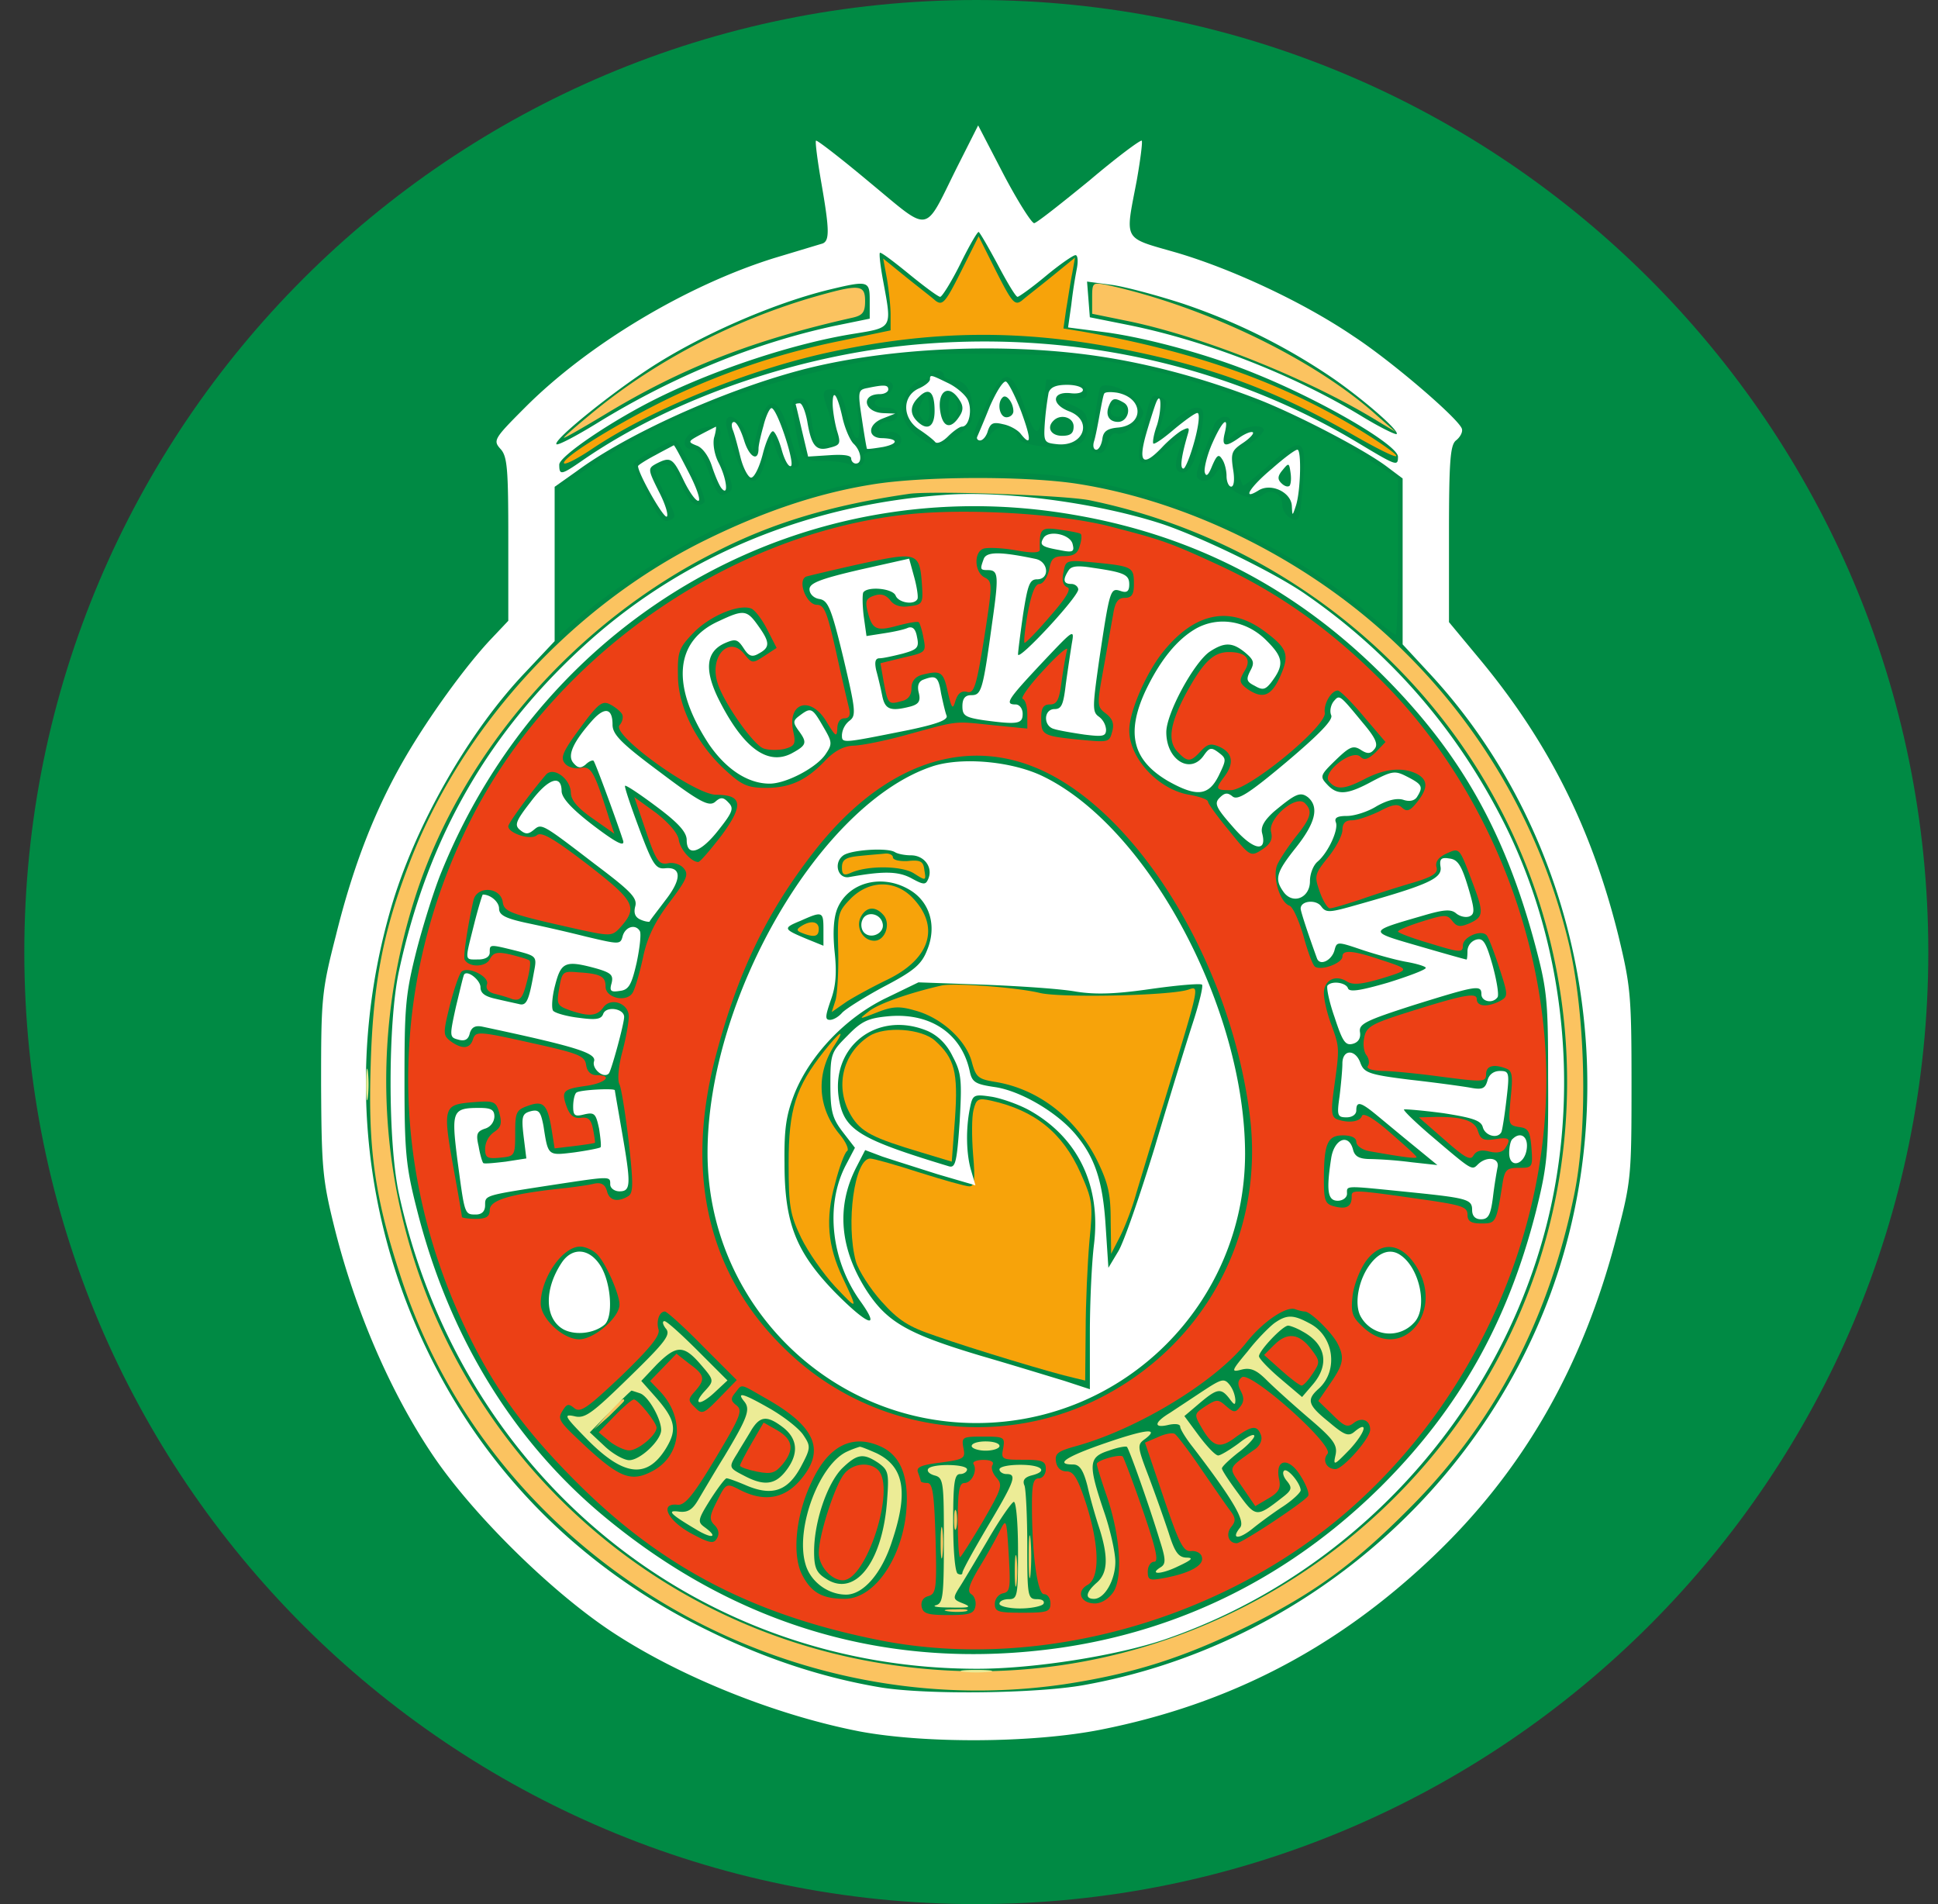 <svg xmlns="http://www.w3.org/2000/svg" width="57" height="56" fill="none" viewBox="0 0 57 56"><rect x="0" y="0" width="57" height="56" fill="#333333" stroke="none"/><g clip-path="url(#a)"><path fill="#008a44" d="M.715 28c0 15.464 12.536 28 28 28s28-12.536 28-28-12.536-28-28-28-28 12.536-28 28"/><path fill="#ec4015" d="M26.67 15.13c-5.287.572-10.466 4.225-12.865 9.063-2.399 4.825-2.399 10.249 0 15.114.804 1.636 1.717 2.862 3.244 4.375 2.494 2.467 5.206 3.857 8.94 4.58 4.402.831 9.472-.477 13.152-3.408 3.912-3.12 6.338-8.136 6.338-13.097 0-4.143-1.718-8.436-4.552-11.435-1.568-1.635-3.149-2.794-5.002-3.666-1.527-.708-1.745-.777-3.271-1.172-1.486-.382-4.252-.545-5.983-.354m5.112.572c.04.027.027.191-.028.354-.054.219-.177.3-.45.3-.313 0-.395.068-.45.41-.054.217-.176.408-.285.408-.123 0-.232.273-.341.845-.082.464-.123.859-.096.886.014.027.355-.314.736-.763.491-.559.655-.832.518-.872-.122-.055-.163-.205-.109-.437.069-.368.069-.368.954-.286 1.09.11 1.118.136 1.118.64 0 .3-.068.396-.273.396-.19 0-.286.123-.34.504-.055.286-.178 1.009-.287 1.608-.19 1.05-.19 1.09.082 1.295.191.15.245.3.177.532-.081.313-.109.313-.967.231-1.09-.109-1.118-.136-1.118-.64 0-.3.068-.395.26-.395.204 0 .272-.137.34-.682.054-.381.123-.79.163-.927.041-.122-.272.137-.681.586-.423.45-.695.832-.627.86.082.026.136.23.136.462v.41l-.981-.096c-1.186-.123-.995-.15-2.494.259-.668.19-1.418.34-1.65.34-.272.014-.544.15-.817.437-.559.586-1.036.804-1.744.804-.532 0-.71-.082-1.159-.49-.858-.764-1.43-1.882-1.43-2.808-.015-.71.026-.818.462-1.268.477-.49 1.323-.845 1.69-.709.11.041.328.328.477.627l.273.532-.354.232c-.355.231-.368.231-.6-.055-.436-.545-1.022.055-.79.831.163.573 1.063 1.854 1.362 1.95.15.054.437.054.614.013.3-.082.34-.15.259-.504-.191-.872.518-1.077.981-.287.259.423.3.464.313.191 0-.177.082-.3.205-.3.15 0 .19-.095.136-.313-.04-.163-.218-.913-.381-1.663-.26-1.144-.341-1.363-.56-1.363-.313 0-.585-.722-.313-.831.096-.027.832-.204 1.636-.382 1.663-.354 1.703-.34 1.771.695.028.478 0 .518-.381.56-.259.04-.45-.028-.559-.178-.122-.15-.259-.204-.463-.136-.246.082-.273.163-.205.45.137.545.246.613.886.436.314-.082.6-.137.627-.096.027.028.096.232.136.464.082.409.069.422-.6.572l-.667.164.095.545c.123.654.137.681.518.572.205-.04.3-.177.3-.381s.11-.341.314-.396c.545-.136.626-.095.75.491.122.518.149.545.23.273.069-.219.178-.3.341-.26.205.055.273-.15.505-1.594.245-1.58.245-1.65.013-1.772-.3-.15-.327-.736-.04-.845.109-.04.531-.027.926.041.518.096.736.082.736-.013-.013-.627.027-.668.6-.587.3.041.572.096.6.123m5.37 2.835c.722.532.79.709.49 1.377-.259.572-.518.654-.968.34-.231-.177-.231-.245-.081-.504.231-.354.068-.573-.45-.573-.464 0-.763.3-1.281 1.254-.464.886-.532 1.39-.205 1.704.273.286.368.273.655-.04.204-.219.3-.246.572-.123.368.177.422.476.123.872-.273.368-.26.395.19.395.532 0 2.822-1.88 2.767-2.276-.04-.259.19-.654.382-.654.068 0 .409.34.763.763l.64.75-.286.3c-.232.217-.34.245-.45.136-.245-.246-1.144.463-.926.722s.45.245 1.076-.082c.586-.3 1.104-.34 1.513-.136.327.177.327.422 0 .831-.204.26-.3.287-.436.164-.123-.123-.273-.11-.681.109-.287.136-.641.259-.804.259-.191 0-.273.095-.273.286 0 .15-.19.518-.423.804-.395.49-.408.545-.245 1.009.096.272.232.49.3.49.082 0 .477-.122.9-.259.422-.15 1.103-.368 1.526-.49.6-.177.763-.287.709-.464-.041-.15.054-.286.286-.395.395-.177.381-.19.75.79.367.955.354 1.064-.055 1.254-.286.123-.382.11-.518-.068-.15-.19-.218-.19-.872.014-.396.123-.723.259-.723.3s.437.204.954.354c.886.273.954.273.954.055 0-.246.532-.477.696-.3.054.054.218.477.368.94.272.832.272.859.027.995-.368.19-.682.164-.682-.054s-.436-.123-2.276.463c-.831.273-.981.368-1.035.668-.041.19-.014.422.068.518.068.095.095.231.04.313-.054.082.11.136.437.15.286 0 1.09.082 1.785.177 1.172.15 1.254.15 1.254-.082 0-.245.218-.313.6-.163.177.068.19.232.122.872-.068.763-.068.79.245.845.273.027.328.123.368.614.041.572.028.585-.367.585-.368 0-.423.055-.491.505-.177 1.117-.19 1.131-.613 1.131-.314 0-.41-.068-.41-.259 0-.218-.163-.273-1.049-.409-2.385-.34-2.358-.34-2.358-.109 0 .286-.163.368-.517.273-.26-.068-.3-.164-.3-.777 0-1.077.109-1.309.559-1.309.245 0 .395.069.395.191 0 .11.163.232.381.273.913.163 1.39.232 1.39.177 0-.04-.354-.354-.776-.722-.464-.41-.79-.6-.832-.49-.054.176-.409.217-.736.095-.163-.069-.177-.246-.081-.927.163-1.172.163-1.186-.082-1.854-.123-.327-.218-.736-.218-.927 0-.381.34-.558.681-.34.177.109.436.082 1.036-.096.831-.259.831-.259-.082-.558-.777-.26-1.09-.287-1.09-.082 0 .19-.6.422-.804.3-.068-.041-.218-.45-.34-.9-.137-.463-.314-.872-.423-.9-.273-.109-.491-.83-.355-1.185.068-.164.314-.532.545-.831.464-.573.505-.764.273-.995-.259-.26-1.09.45-.995.845.055.218-.014.354-.259.517-.34.218-.354.218-.968-.545-.34-.409-.626-.804-.626-.858 0-.068-.246-.15-.546-.205-.913-.15-1.771-1.076-1.771-1.894 0-.545.477-1.65.967-2.276.927-1.172 1.95-1.404 2.971-.668M18.288 20.99c.054.082.027.232-.068.34-.232.287 2.208 2.045 2.848 2.045.777 0 .804.314.15 1.2-.327.422-.627.776-.681.776-.205 0-.532-.367-.573-.654-.027-.19-.3-.504-.668-.79l-.64-.464.34.995c.3.886.382.995.641.954.164-.04.382.028.477.15.15.177.082.327-.422.995-.423.559-.654 1.022-.777 1.608-.096.45-.232.913-.3 1.036-.163.314-.804.177-.804-.163 0-.3-.136-.382-.818-.423-.436-.04-.463-.014-.545.463s-.068.518.313.655c.56.19.791.177.982-.082.218-.314.75-.123.75.259 0 .177-.082.64-.191 1.05-.11.408-.15.83-.082.953.054.11.177.873.272 1.69.137 1.227.137 1.5-.013 1.595-.314.19-.559.136-.627-.15-.055-.19-.164-.259-.368-.218-.15.04-.627.109-1.036.15-1.472.163-2.044.34-2.044.627 0 .19-.096.259-.41.259-.217 0-.408-.028-.408-.055s-.082-.531-.19-1.117c-.396-2.195-.396-2.181.585-2.263.559-.04.614-.013.709.34.082.3.04.41-.164.546a.63.63 0 0 0-.258.477c0 .273.054.314.45.273.422-.041.435-.055.435-.723 0-.613.028-.681.382-.804.45-.163.572-.04.695.736l.082.518.572-.068c.327-.04.6-.082.613-.096.014 0-.013-.19-.054-.395-.054-.286-.136-.368-.354-.34-.205.027-.328-.069-.423-.328-.163-.463-.109-.517.586-.613.559-.082.79-.313.3-.313-.177 0-.286-.11-.313-.3-.041-.273-.218-.34-1.636-.654-1.526-.341-1.608-.341-1.69-.11-.082.287-.313.314-.654.069-.232-.177-.232-.232-.027-1.063.122-.477.272-.913.34-.982.178-.177.832.137.75.369-.04.122.027.218.204.272.164.04.41.11.546.164.231.054.3-.028.422-.505.082-.3.123-.586.082-.627-.027-.04-.286-.109-.545-.177-.41-.095-.518-.068-.627.136-.123.232-.6.246-.736.014-.055-.082.095-1.036.259-1.758.109-.422.79-.382.858.054.041.3.191.355 2.263.818.886.191.954.191 1.172-.04.559-.614.463-.791-.927-1.868-.995-.763-1.363-.981-1.5-.872-.176.163-.844-.055-.844-.259 0-.095.64-.968 1.104-1.513.218-.259.722.11.736.518 0 .218.19.45.64.763l.64.45-.149-.436c-.45-1.418-.531-1.554-.845-1.5-.163.042-.382-.026-.463-.136-.137-.163-.055-.354.45-1.035.53-.723.654-.818.885-.695.136.068.3.204.341.272m12.02 1.527c2.999 1.117 5.861 5.67 6.447 10.262.45 3.49-1.295 6.774-4.443 8.355-2.957 1.485-6.61.967-9.05-1.295-2.412-2.222-3.161-5.247-2.194-8.845.64-2.413 1.486-4.157 2.849-5.915 1.908-2.467 4.211-3.38 6.392-2.562M17.58 36.909c.26.286.64 1.158.64 1.458 0 .382-.749 1.022-1.185 1.022-.477 0-1.131-.613-1.131-1.05 0-.749.64-1.676 1.158-1.676.164 0 .396.11.518.246m24.042.286c.913 1.35-.382 2.903-1.527 1.84-.327-.3-.368-.423-.313-.927.04-.327.218-.777.395-1.022.436-.586 1.008-.545 1.445.109m-3.244 1.377c.163 0 .777.6.954.926.218.423.19.614-.204 1.186l-.355.518.423.409c.34.34.436.381.613.245.232-.19.49-.095.49.19 0 .26-.803 1.16-1.021 1.16-.26 0-.396-.26-.232-.45.204-.246-2.276-2.454-2.521-2.25-.123.096-.137.205-.028.41.096.19.096.313-.027.463-.136.177-.19.164-.409-.027-.232-.205-.273-.205-.6 0-.34.232-.354.232-.109.654.328.559.532.613.995.259.477-.34.627-.355.736-.068.055.136-.013.3-.15.409-.858.613-.817.517-.395 1.13l.382.56.395-.232c.3-.177.368-.3.3-.586-.11-.586.3-.627.64-.068.164.259.26.518.218.586-.109.177-1.948 1.39-2.099 1.39-.245 0-.327-.273-.163-.477.136-.164.136-.259-.014-.463-.109-.137-.49-.696-.858-1.227-.368-.545-.723-1.009-.79-1.05-.069-.04-.287 0-.491.096l-.382.163.545 1.609c.464 1.376.586 1.608.818 1.58.15-.013.3.069.313.191.055.232-.368.464-1.104.6-.436.082-.49.068-.49-.19 0-.15.082-.287.19-.287.137 0 .055-.381-.34-1.526-.286-.832-.559-1.54-.586-1.568-.082-.082-.763.11-.763.218 0 .055.122.45.272.886.41 1.159.505 2.426.218 2.876-.136.204-.354.34-.545.34-.422 0-.559-.354-.218-.544.368-.205.354-1.145-.04-2.386-.246-.75-.369-.954-.573-.954-.177 0-.287-.109-.314-.286-.04-.245.068-.313.614-.463 1.799-.504 4.061-1.88 4.974-3.026.49-.627 1.186-1.09 1.445-.995.109.041.232.069.286.069M20.66 39.58l1.009 1.009-.504.517c-.464.477-.518.505-.723.287-.218-.205-.204-.246 0-.477.314-.355.287-.477-.163-.804l-.382-.3-.395.409-.382.395.3.313c.736.79.627 1.895-.245 2.344-.6.314-.94.191-1.908-.695-.872-.817-.886-.831-.695-1.13.109-.164.163-.164.327-.028.177.136.395-.027 1.376-.954.859-.831 1.159-1.2 1.09-1.377-.067-.245.028-.517.192-.517.054 0 .558.45 1.103 1.008m1.827 1.526c1.513.845 1.812 1.554 1.036 2.44-.477.545-1.064.627-1.759.273-.395-.205-.409-.205-.668.313-.231.45-.245.559-.081.722.122.123.15.26.068.396-.095.163-.218.136-.777-.164-.681-.381-.913-.886-.382-.831.218.027.464-.273 1.118-1.363.736-1.227.804-1.404.627-1.554-.177-.136-.19-.204-.04-.382.203-.258.122-.272.858.15m7.019 1.486c-.069.327-.041.34.586.34.572 0 .667.042.667.273 0 .15-.095.273-.204.273-.164 0-.204.177-.204.777 0 1.472.163 2.63.354 2.63.109 0 .19.123.19.273 0 .245-.095.272-.817.272s-.818-.027-.818-.259c0-.15.11-.286.246-.313.204-.041.218-.164.163-1.131-.068-1.077-.068-1.09-.273-.682-.108.218-.381.709-.6 1.063-.299.505-.354.695-.23.777.095.055.15.218.122.354-.041.219-.164.26-.79.26-.614 0-.75-.041-.791-.246-.027-.15.04-.273.204-.313.218-.069.246-.205.205-1.69-.041-1.309-.082-1.636-.246-1.636-.109 0-.19-.027-.19-.054 0-.028-.041-.15-.082-.26-.055-.15.095-.217.668-.285.695-.096.736-.123.668-.437-.055-.313-.028-.327.585-.327.614 0 .641.014.587.341m-3.53-.014c.463.246.695.736.695 1.5 0 1.526-.872 2.943-1.826 2.943-.655 0-.982-.177-1.254-.708-.3-.586-.191-1.758.286-2.74.504-1.09 1.24-1.43 2.099-.995"/><path fill="#ec4015" d="M42.48 33.516c.614.545.777.627.859.464.082-.137.232-.178.477-.11.218.055.381.014.45-.095.19-.286.136-.34-.3-.272-.327.054-.423 0-.49-.218-.083-.314-.41-.437-1.2-.437l-.545.014zM37.479 39.55l-.3.3.504.45c.273.246.545.45.6.45s.204-.163.327-.354c.218-.327.218-.368-.041-.71-.355-.476-.709-.517-1.09-.135M18.07 41.648l-.462.477.327.272c.177.137.436.26.572.26.259 0 .804-.45.804-.669 0-.15-.545-.83-.668-.83-.054 0-.313.217-.572.49M22.119 42.424c-.191.327-.355.64-.355.681s.232.123.505.177c.422.082.531.041.75-.218.354-.436.3-.722-.15-.995l-.41-.231zM28.633 43.058c.123.19-.054.558-.272.558-.15 0-.191.246-.191 1.09 0 .6.027 1.09.068 1.09.027 0 .327-.476.668-1.049.559-.967.6-1.076.395-1.294-.109-.123-.163-.3-.109-.368.055-.096-.054-.15-.273-.15-.19 0-.327.054-.286.122M24.845 43.328c-.273.3-.764 1.813-.764 2.344 0 .382.368.805.709.805.695 0 1.567-2.713 1.036-3.244-.246-.245-.723-.204-.982.095"/><path fill="#f7a30a" d="M28.265 7.985c-.463.927-.545 1.009-.75.859-.122-.11-.53-.423-.885-.709l-.654-.531.109.586c.054.327.109.804.109 1.063v.463l-1.431.3a21.5 21.5 0 0 0-5.043 1.676c-1.472.709-3.135 1.731-3.135 1.922 0 .082.382-.11.845-.423 1.759-1.172 4.552-2.303 6.91-2.82 3.067-.669 5.724-.696 8.777-.083 2.59.518 4.443 1.213 6.692 2.508 1.377.79 1.73.845.532.068-2.4-1.54-5.07-2.507-8.546-3.12l-.518-.083.082-.572c.055-.313.123-.79.177-1.05l.082-.463-.668.545c-.368.3-.777.614-.9.723-.204.15-.285.054-.749-.859l-.518-1.036zM25.28 25.173c-.408.04-.517.109-.517.34 0 .205.054.246.245.164.504-.232 1.527-.218 1.88.014.341.218.355.218.3-.096-.027-.259-.108-.313-.49-.272-.232.013-.436-.028-.436-.11 0-.068-.11-.122-.232-.108-.136.013-.477.04-.75.068M25.022 26.427c-.382.395-.396.45-.368 1.54.013.627-.028 1.28-.082 1.458l-.11.34.45-.313c.26-.163.791-.45 1.186-.64 1.268-.614 1.554-1.554.75-2.4-.518-.544-1.281-.53-1.826.015m.967.49c.218.26.041.75-.272.75-.341 0-.56-.396-.395-.709.163-.3.436-.313.667-.04M23.563 27.24c-.15.096-.136.137.041.205.355.136.477.095.477-.123 0-.232-.245-.259-.518-.082M27.693 28.984c-.954.218-1.84.531-2.126.75-.327.258-.327.258.232.04.45-.177.654-.19 1.117-.054.763.204 1.486.858 1.663 1.499.122.463.19.518.695.6 1.254.204 2.358 1.05 2.985 2.29.34.694.408 1.008.408 1.798l.014.968.245-.477c.137-.259.368-.845.491-1.295.136-.45.504-1.676.831-2.726 1.064-3.489 1.036-3.38.696-3.27-.532.177-3.749.245-4.362.095-.681-.164-2.508-.3-2.89-.218"/><path fill="#f7a30a" d="M25.567 30.47c-.804.518-1.022 1.527-.532 2.345.287.477.64.654 2.058 1.077l.9.272.095-1.267c.096-1.377-.014-1.772-.586-2.29-.395-.354-1.472-.436-1.935-.136"/><path fill="#f7a30a" d="M24.231 30.924c-.831 1.05-1.036 1.704-1.036 3.285 0 1.267.041 1.512.368 2.194.205.422.655 1.063.995 1.431.682.722.682.709.232-.245-.45-.94-.518-1.745-.232-2.767.123-.49.287-.927.355-.968s-.028-.259-.205-.477c-.668-.79-.722-1.799-.15-2.657.327-.505.137-.382-.327.204"/><path fill="#f7a30a" d="M28.633 32.642c-.054.205-.054.79-.013 1.309.068.763.04.94-.11.94-.108 0-.776-.19-1.471-.409-.709-.231-1.35-.409-1.445-.409-.463 0-.722 1.908-.422 3.026.081.273.422.804.75 1.172.503.559.79.75 1.607 1.022 1.036.368 3.476 1.104 4.048 1.227l.34.082.014-1.459c0-.804.055-1.99.11-2.63.109-1.104.095-1.213-.26-2.017-.53-1.186-1.349-1.84-2.63-2.126-.381-.082-.436-.055-.518.272"/><path fill="#009144" d="M26.398 10.436c-4.007.736-6.542 1.65-8.968 3.244l-.98.654v4.361l.612-.545c.75-.668 2.617-1.908 3.571-2.385 1.009-.518 2.344-1.008 3.844-1.404 1.608-.436 5.015-.6 6.828-.34 3.134.463 6.5 1.962 8.818 3.925.463.395.885.722.926.722s.068-1.036.068-2.303v-2.303l-.9-.56c-2.003-1.267-4.47-2.234-7.004-2.752-1.118-.246-1.99-.314-3.953-.341-1.39-.014-2.671 0-2.862.027m1.363.6c0 .068.11.136.259.136.422 0 .627.395.572 1.118 0 .136-.231.381-.504.572-.477.314-.518.327-.858.123-.505-.314-.695-.586-.695-.981 0-.368.354-.832.64-.832.095 0 .177-.068.177-.136 0-.082.096-.136.205-.136s.204.054.204.136m2.33.804c.369 1.077.478 1.104.587.15l.095-.832.573.041c.422.028.585.11.613.287.04.19-.027.245-.273.231-.559-.054-.6 0-.136.205.354.15.436.272.436.6 0 .558-.34.722-1.281.613-.559-.068-.75-.15-.804-.341-.096-.34-.559-.327-.79.014-.137.177-.246.231-.382.15-.15-.096-.096-.287.259-1.023.518-1.104.736-1.117 1.104-.095m-3.83-.477c0 .109-.122.245-.272.286-.381.123-.34.34.068.34.219 0 .341.083.341.205 0 .11-.122.205-.272.205s-.273.082-.273.19c0 .123.095.164.259.123.286-.068.518.191.327.382-.068.068-.34.136-.613.15-.3.027-.464.095-.423.19.082.219-.19.369-.395.232-.095-.054-.45-.109-.777-.109-.668 0-.681-.027-.886-1.267-.068-.504-.054-.573.178-.573.204 0 .272.137.354.682.082.6.136.681.422.681.3 0 .327-.04.246-.381-.055-.205-.15-.505-.205-.682-.177-.463-.15-.572.137-.572.204 0 .3.163.422.681.232.982.45 1.022.34.068-.108-.858-.013-1.022.655-1.022.232 0 .368.068.368.191m7.129.382c.122.15.231.327.231.395 0 .231-.572.695-.763.613-.122-.04-.218.055-.272.273-.055.19-.164.327-.286.3-.11-.028-.191-.069-.205-.11-.014-.177.205-1.717.259-1.812.109-.191.777.027 1.036.34m.913.095c0 .04-.055.3-.136.545l-.137.477.45-.436c.245-.245.559-.436.695-.436.218 0 .245.082.177.586-.122.831-.327 1.322-.572 1.322-.232 0-.259-.245-.068-.75l.136-.368-.531.423c-.845.668-.968.559-.682-.668.19-.886.232-.954.464-.872.109.04.204.123.204.177m-11.121.79c.122.437.259.873.3.954.054.11-.028.178-.191.178-.177 0-.327-.15-.436-.45l-.164-.436-.163.613c-.232.9-.532.872-.886-.068-.164-.423-.287-.859-.287-.968 0-.395.45-.136.614.355l.163.477.11-.477c.258-1.186.613-1.254.94-.178m12.96 0c-.08.355-.08.368.178.137.273-.246.845-.314.845-.11 0 .069-.204.26-.463.423-.45.273-.464.3-.328.723.082.245.164.45.178.476.027.028.354-.231.736-.572 1.05-.927 1.145-.872 1.022.654-.082.94-.11 1.009-.34.886a.49.49 0 0 1-.26-.409c0-.327-.34-.49-.586-.272-.286.231-1.036-.11-1.145-.518-.081-.314-.095-.314-.259-.082-.095.136-.272.205-.395.164-.177-.082-.177-.164.041-.736.15-.355.3-.764.34-.9.055-.123.191-.232.314-.232.177 0 .205.082.123.368m-14.977.232c-.041.19.027.573.177.913.204.45.232.614.109.695-.286.178-.355.123-.6-.572-.163-.463-.313-.681-.477-.681-.354 0-.3-.396.068-.546.573-.231.818-.163.723.191m-.804.954c.245.477.395.913.354.954-.204.205-.423.041-.654-.463-.287-.64-.368-.709-.668-.6-.177.068-.164.177.123.75.395.777.395.75.136.858-.15.055-.327-.163-.613-.736-.232-.45-.41-.858-.41-.926 0-.096 1.023-.682 1.227-.696.041-.013.273.382.505.86"/><path fill="#009144" d="M27.12 11.8c-.095.164-.108.354-.04.463.177.287.3.096.245-.367-.041-.368-.055-.368-.204-.096M27.897 11.984c0 .245.055.395.137.34.081-.04.136-.204.136-.34s-.055-.3-.136-.34c-.082-.055-.137.095-.137.34M32.75 11.944c-.15.15-.083.314.122.314.109 0 .204-.055.204-.123 0-.177-.218-.3-.327-.19"/><path fill="#fbc360" d="M32.122 8.764v.464l1.132.231c2.235.477 5.315 1.718 7.318 2.958l.477.286-.545-.477c-1.84-1.663-5.07-3.216-7.932-3.843-.436-.082-.45-.082-.45.381M23.809 8.771c-2.276.681-4.484 1.826-6.283 3.285-.518.422-.94.79-.94.817 0 .028.545-.286 1.226-.695 2.249-1.363 4.348-2.18 7.264-2.835.3-.068.368-.163.368-.49 0-.504-.177-.504-1.635-.082M25.635 14.251c-1.608.259-3.203.804-4.893 1.636-3.925 1.935-7.196 5.52-8.722 9.553-.763 1.99-1.05 3.503-1.118 5.902-.082 2.521.136 3.952.927 6.337C14.5 45.693 22.827 50.763 31.29 49.536c1.99-.3 3.475-.763 5.397-1.703 1.949-.968 3.121-1.813 4.77-3.476 2.48-2.48 4.089-5.533 4.838-9.2.423-2.03.341-5.396-.177-7.509a17.9 17.9 0 0 0-4.81-8.477c-2.577-2.562-6.202-4.416-9.65-4.947-1.54-.232-4.566-.218-6.024.027m6.42.463c5.096 1.05 9.526 4.335 11.965 8.873 2.235 4.13 2.685 9.063 1.24 13.547-2.493 7.7-10.112 12.716-18.14 11.939C15.973 48.01 8.763 36.97 12.239 26.299c1.376-4.211 4.688-8 8.818-10.072 1.676-.858 3.42-1.376 5.683-1.703.681-.096 4.58.04 5.315.19"/><path fill="#fbc360" d="m17.867 41.59-.396.45.45-.396c.232-.232.436-.423.436-.45 0-.109-.109-.014-.49.395M28.06 44.702c0 .258.028.367.069.231.027-.123.027-.34 0-.477-.04-.123-.068-.014-.068.245M27.666 45.374c0 .409.027.586.054.368a3.5 3.5 0 0 0 0-.75c-.027-.204-.054-.027-.054.382M30.255 45.787c0 .559.027.79.055.504a6.4 6.4 0 0 0 0-1.022c-.028-.273-.055-.041-.055.518M29.846 46.202c0 .409.027.586.055.368a3.4 3.4 0 0 0 0-.75c-.027-.204-.055-.027-.055.382M27.87 47.386c.164.027.409.027.545 0 .123-.041-.013-.068-.313-.055-.3 0-.41.027-.232.055"/><path fill="#ecec96" d="M10.766 31.897c0 .41.027.586.054.368a3.4 3.4 0 0 0 0-.75c-.027-.204-.054-.027-.054.382M37.492 38.906c-.15.109-.518.477-.79.83-.491.587-.505.628-.191.546.259-.068.436 0 .736.3.218.218.777.722 1.254 1.131.736.627.845.79.777 1.09-.069.314-.041.3.422-.177.463-.504.559-.872.136-.518-.177.15-.3.096-.75-.286-.626-.504-.667-.654-.3-.981.587-.532.45-1.554-.272-1.922-.477-.259-.668-.259-1.022-.013m.804.245c.695.368.818.967.327 1.554l-.327.381-.627-.531c-.354-.3-.64-.6-.64-.668 0-.164.695-.9.858-.9.055 0 .246.069.41.164M19.584 39.073c.15.177 0 .382-1.077 1.431-1.117 1.09-1.308 1.227-1.622 1.145-.327-.068-.272.014.382.681 1.076 1.09 1.758 1.172 2.317.273.34-.559.286-.845-.3-1.513l-.423-.477.45-.477c.573-.572.79-.586 1.268-.04.436.504.436.504.136.83-.354.396-.123.423.3.028l.381-.355-.872-.872c-.477-.477-.913-.872-.981-.872s-.055.095.04.218m-.75 1.908c.245.096.613.75.613 1.077 0 .3-.613.886-.94.886-.15 0-.477-.178-.722-.41l-.436-.408.6-.613c.326-.341.613-.614.626-.614s.137.041.26.082M35.38 40.91c-.328.219-.764.505-.968.641-.477.286-.49.463-.04.354.19-.04.34-.027.34.055 0 .068.163.34.381.613 1.2 1.568 1.54 2.167 1.377 2.358-.273.34-.041.354.368.027.218-.177.627-.477.9-.654.286-.19.517-.409.517-.477-.013-.218-.395-.668-.49-.572-.055.054-.014.19.095.313.15.19.136.26-.15.477-.75.586-.777.586-1.281-.109-.273-.368-.49-.695-.49-.75 0-.054.218-.258.476-.463.26-.19.477-.422.477-.49 0-.082-.204.013-.463.218-.259.19-.532.354-.6.354-.081 0-.327-.259-.572-.586l-.422-.572.45-.382c.517-.436.626-.45.872-.136.15.204.177.204.177.04a.87.87 0 0 0-.164-.436c-.163-.204-.232-.19-.79.178M21.887 41.214c.19.232.109.464-.586 1.622-.313.504-.654 1.09-.777 1.295-.163.273-.3.354-.545.327-.382-.054-.273.068.463.504.505.314.71.26.273-.054-.204-.15-.19-.218.177-.804.218-.341.436-.627.477-.627.055 0 .314.095.6.218.75.313 1.2.15 1.58-.545.3-.56.3-.614.082-.94-.122-.192-.558-.532-.954-.764-.804-.463-1.035-.532-.79-.232m1.159.777c.422.34.45.777.068 1.268-.314.408-.64.45-1.213.15-.477-.246-.477-.246-.205-.682.11-.19.3-.49.41-.681.258-.41.462-.423.94-.055M32.504 42.444c-1.145.395-1.5.627-.94.627.19 0 .3.164.422.64.082.369.245.927.354 1.255.26.83.246 1.294-.081 1.58-.328.287-.355.477-.082.477.313 0 .627-.558.627-1.09 0-.273-.15-.954-.341-1.5-.463-1.376-.45-1.58.15-1.77.259-.096.504-.137.532-.11.068.068.667 1.758.967 2.753.177.545.177.682.041.777-.382.232-.014.232.49-.014.41-.19.478-.259.246-.259-.232-.013-.34-.163-.518-.736a55 55 0 0 0-.586-1.649c-.34-.886-.34-.94-.109-1.103.45-.341.014-.287-1.172.122M28.579 42.528c0 .068.19.136.409.136.231 0 .409-.068.409-.136 0-.082-.178-.136-.41-.136-.217 0-.408.054-.408.136M24.954 42.674c-.832.327-1.568 2.248-1.268 3.311.136.518.654.913 1.2.913.504 0 1.049-.626 1.349-1.567.49-1.458.354-2.194-.45-2.59-.245-.108-.477-.204-.504-.19a3 3 0 0 0-.328.122m.885.354c.3.218.314.3.246 1.186-.15 1.771-.954 2.766-1.786 2.221-.286-.177-.354-.327-.354-.804 0-.872.382-1.99.818-2.44.45-.436.627-.463 1.076-.163M27.298 43.202c-.041.069.04.15.19.191.26.068.273.191.273 1.908 0 1.65-.027 1.854-.232 1.908-.136.041.069.068.436.068.56.014.627-.013.355-.122-.286-.11-.3-.15-.123-.436.11-.164.49-.805.859-1.431.354-.614.709-1.118.763-1.118.068 0 .123.64.123 1.431 0 1.336-.014 1.431-.273 1.431-.15 0-.273.055-.273.136 0 .069.273.137.6.137.34 0 .654-.069.695-.137.041-.081-.04-.136-.19-.136-.273 0-.287-.082-.287-1.554 0-.858-.04-1.662-.081-1.785-.069-.15 0-.245.204-.3.504-.123.313-.313-.327-.313-.34 0-.614.054-.614.136 0 .068.096.136.205.136.313 0 .259.178-.545 1.527-.41.695-.75 1.308-.75 1.376 0 .055-.054.068-.136.027-.082-.04-.136-.708-.136-1.512 0-1.172.04-1.418.204-1.418.11 0 .204-.068.204-.136 0-.163-1.049-.177-1.144-.014M28.347 49.167c.204.027.532.027.75 0 .204-.027.027-.055-.382-.055s-.586.028-.368.055"/><path fill="#fff" d="M28.13 4.955c-.969 1.949-.737 1.908-2.536.422C24.75 4.67 24.027 4.11 24 4.137c-.028.028.04.559.15 1.2.245 1.403.258 1.744.04 1.826-.095.027-.722.218-1.404.422-2.589.804-5.506 2.549-7.36 4.416-.899.9-.926.954-.708 1.2.205.217.232.585.232 2.657v2.399l-.49.518c-.764.804-1.854 2.317-2.55 3.516-.872 1.5-1.526 3.175-2.03 5.22-.423 1.649-.436 1.853-.436 4.388.013 2.426.04 2.78.381 4.157.614 2.48 1.663 4.907 2.917 6.76 1.172 1.73 3.462 3.993 5.26 5.18 2.004 1.321 4.825 2.452 7.306 2.93 1.922.354 5.056.34 7.06-.055 3.788-.75 6.95-2.399 9.758-5.07 2.671-2.535 4.43-5.602 5.424-9.445.423-1.608.436-1.758.436-4.457 0-2.616-.027-2.889-.381-4.36-.79-3.19-2.072-5.739-4.116-8.192l-.872-1.05v-2.589c0-2.167.04-2.617.204-2.753.123-.095.204-.245.177-.34-.068-.273-2.044-1.977-3.189-2.726-1.485-1.009-3.598-1.99-5.233-2.467-1.568-.45-1.486-.314-1.145-2.099.109-.613.177-1.145.15-1.186-.041-.027-.736.49-1.54 1.172-.818.668-1.54 1.24-1.622 1.254-.068.014-.477-.627-.9-1.43l-.75-1.445zm1.212 2.821c.273.518.532.954.586.954.041 0 .423-.272.831-.613.41-.34.805-.613.873-.613s.081.177.04.395a14 14 0 0 0-.163 1.063l-.095.668 1.158.15c1.24.177 3.04.667 4.389 1.226 1.949.79 4.156 2.085 4.156 2.426 0 .286-.04.273-1.13-.381-3.721-2.25-8.192-3.285-12.73-2.944-3.557.259-7.387 1.553-10.086 3.407-.667.463-.722.477-.722.15 0-.245 1.567-1.309 2.93-1.976 1.717-.845 4.007-1.595 5.71-1.868 1.173-.19 1.146-.15.887-1.553-.082-.436-.123-.804-.096-.832s.41.26.859.627c.45.368.858.668.913.668s.327-.436.586-.954c.259-.531.504-.954.545-.954.027 0 .273.423.559.954M25.58 8.84v.532l-1.063.218c-2.33.504-4.702 1.472-6.923 2.835-.64.395-1.186.681-1.227.64-.109-.109 1.513-1.43 2.74-2.235 1.485-.968 3.598-1.894 5.247-2.303 1.186-.286 1.226-.273 1.226.313m9.268.11a18 18 0 0 1 4.402 2.207c.913.64 1.922 1.527 1.827 1.608-.028.028-.477-.19-.995-.504-2.004-1.226-4.593-2.235-6.87-2.698l-1.158-.232-.04-.518-.042-.532.723.096c.395.054 1.363.313 2.153.572M32 10.433c1.649.218 3.352.668 5.029 1.322 1.172.463 3.134 1.485 3.789 1.99l.436.327v4.879l.858.927c4.375 4.77 5.765 11.952 3.503 18.14-2.18 5.956-7.496 10.426-13.752 11.543-1.39.246-4.579.287-5.942.069-1.649-.273-3.352-.818-5.042-1.65-3.748-1.812-6.624-4.688-8.369-8.381-1.908-4.02-2.262-8.546-1.022-12.852.695-2.413 2.276-5.207 3.966-6.978l.859-.913v-4.539l.654-.463c1.458-1.077 4.225-2.33 6.487-2.944 2.399-.654 5.738-.845 8.546-.477"/><path fill="#fff" d="M27.352 11.157c0 .068-.15.191-.34.273-.491.232-.477.886.04 1.213.205.136.41.3.45.354.055.068.218 0 .382-.163.15-.15.34-.287.409-.287.218 0 .313-.517.163-.804-.082-.15-.34-.368-.572-.477-.505-.245-.532-.259-.532-.109m.136.927c0 .477-.218.6-.517.3-.218-.218-.205-.463.054-.709.3-.3.463-.15.463.41m.736-.313c.11.163.11.3 0 .463-.231.368-.45.354-.545-.014-.163-.681.205-.995.545-.45M29.11 11.958a34 34 0 0 1-.368.886c-.027.055.014.11.082.11.082 0 .19-.123.232-.287.082-.232.163-.259.45-.19.204.04.436.176.517.285.314.396.314.164.014-.654-.177-.463-.381-.859-.45-.886-.081-.027-.286.3-.477.736m.695.136c0 .096-.095.178-.204.178-.204 0-.286-.423-.11-.586.11-.11.314.163.314.409M25.499 11.414c-.26.055-.273.096-.15.9.068.463.136.858.15.886.027.013.231-.014.477-.055.463-.095.45-.245-.028-.259-.436 0-.436-.395 0-.572l.382-.15-.354-.014c-.573-.027-.668-.559-.096-.559.137 0 .246-.068.246-.136 0-.136-.11-.15-.627-.04M30.841 11.55a9 9 0 0 0-.109.858c-.04.586-.027.614.34.654.805.096 1.091-.695.369-.967-.532-.205-.504-.586.04-.532.205.027.369-.013.369-.095s-.205-.15-.464-.15c-.327 0-.49.068-.545.232m.736.994c0 .205-.095.273-.34.273-.328 0-.464-.245-.246-.45.205-.204.586-.095.586.177M32.477 11.578c-.028.04-.082.327-.137.626-.054.3-.122.655-.163.777-.041.136-.014.246.068.246.068 0 .15-.137.177-.314.027-.232.15-.313.477-.34.763-.082.736-.873-.04-1.023-.178-.027-.355-.027-.382.027m.586.272c.231.15.095.559-.178.559-.258 0-.381-.191-.272-.464.095-.245.177-.258.45-.095M24.49 11.875c0 .177.055.531.123.777.122.395.109.436-.218.517-.395.11-.532-.054-.654-.79-.055-.286-.15-.518-.218-.518-.069 0-.123.014-.123.027.013.028.095.382.19.79l.178.75.627-.04c.395-.028.64 0 .64.095 0 .082.068.15.137.15.204 0 .163-.368-.069-.586-.109-.11-.259-.464-.327-.777-.15-.668-.286-.859-.286-.395M33.99 11.873c-.041.11-.178.532-.287.913-.231.832-.082.954.477.368.177-.19.436-.409.573-.49.218-.11.245-.096.177.122-.19.655-.232.995-.123.995.055 0 .205-.368.327-.818s.164-.817.082-.817c-.068 0-.368.218-.681.477-.3.259-.573.45-.614.422-.027-.04.014-.286.11-.545.15-.49.122-1.063-.041-.627M22.46 12.507c-.082.286-.15.586-.15.681 0 .41-.273.26-.423-.231-.095-.3-.218-.546-.3-.546-.068 0-.082.096-.04.219.054.122.15.49.231.817s.232.6.313.6c.096 0 .246-.314.341-.682.096-.381.232-.681.3-.681.055 0 .177.245.259.545s.204.518.273.477c.122-.082-.41-1.703-.573-1.703-.054 0-.163.231-.232.504M35.652 13.045c-.15.34-.245.736-.218.845.041.15.11.082.218-.19.136-.314.191-.355.286-.205.082.109.137.34.137.504 0 .177.068.313.136.313.082 0 .109-.204.055-.517-.069-.464-.041-.546.286-.764.204-.136.327-.272.3-.313-.041-.041-.218.027-.396.15-.422.3-.531.272-.436-.123.136-.559-.068-.381-.368.3M20.606 12.78c-.382.204-.382.218-.11.327.164.055.355.314.45.627.096.286.219.572.287.64.204.232.136-.313-.096-.763-.122-.231-.177-.545-.136-.736.055-.177.068-.327.055-.327-.028.014-.218.11-.45.232M19.284 13.381c-.286.15-.518.3-.518.327 0 .218.75 1.54.845 1.486.055-.041-.04-.368-.232-.736-.327-.655-.327-.682-.082-.818.423-.218.491-.177.805.477.163.34.354.613.436.613.081 0-.041-.368-.273-.817-.232-.45-.422-.818-.45-.818-.013.013-.259.136-.531.286M37.41 13.784c-.654.545-.9.954-.395.64.368-.231.968.055.981.464.014.3.014.3.123-.027.136-.437.164-1.636.04-1.636-.067 0-.394.245-.749.559m.518.504c-.054.041-.15.014-.245-.082-.11-.109-.11-.204.04-.381.178-.218.192-.218.233.068.027.177.013.34-.028.395M27.761 14.556c-3.98.286-7.591 1.772-10.412 4.28-2.944 2.63-4.757 5.751-5.616 9.73-.327 1.513-.327 5.03 0 6.543 1.8 8.272 8.723 13.97 17.01 13.97 1.662 0 4.088-.383 5.505-.86 5.493-1.88 9.786-6.541 11.23-12.157 1.01-3.938.546-8.3-1.24-11.857-1.376-2.725-3.311-4.974-5.806-6.705-.885-.627-3.012-1.663-4.197-2.072-1.881-.627-4.688-1.008-6.474-.872m3.83.586c3.502.6 6.474 2.14 8.995 4.634 2.344 2.317 3.68 4.675 4.58 8.068.34 1.281.367 1.622.367 3.857.014 2.222-.027 2.59-.354 3.912-.832 3.27-2.263 5.806-4.539 8.082-2.644 2.63-5.86 4.252-9.472 4.77-4.92.695-9.444-.6-13.356-3.83-2.712-2.235-4.607-5.329-5.547-9.05-.327-1.28-.368-1.69-.368-3.816 0-2.153.027-2.52.354-3.816.205-.79.532-1.826.736-2.317 3.08-7.577 10.699-11.87 18.604-10.494"/><path fill="#fff" d="M30.691 15.822c-.122.204-.068.259.464.354.395.082.45.055.395-.163-.055-.3-.709-.436-.859-.191M28.933 16.438c-.109.3-.109.328.11.328.326 0 .34.136.136 1.567-.273 1.99-.314 2.112-.614 2.112-.177 0-.259.096-.259.327 0 .273.082.328.627.41 1.009.136 1.145.108 1.145-.191 0-.15-.095-.273-.204-.273-.341 0-.232-.15.776-1.227.94-.995.954-1.008.873-.558-.041.258-.123.804-.177 1.199-.069.586-.123.722-.328.722-.327 0-.34.504-.013.586.122.041.518.11.886.164.545.068.64.054.64-.15a.53.53 0 0 0-.218-.382c-.19-.136-.177-.3.014-1.649.313-2.085.327-2.14.627-2.044.19.068.259.013.259-.191 0-.286-.137-.354-1.077-.49-.436-.069-.627-.055-.709.081-.177.273-.15.395.082.395.11 0 .204.082.204.164-.013.232-1.771 2.126-1.771 1.908 0-.082.068-.613.15-1.186.136-.858.19-1.022.409-1.022.381 0 .34-.518-.041-.6-1.036-.218-1.445-.218-1.527 0M25.28 16.757c-1.172.273-1.471.396-1.471.573 0 .136.122.259.286.286.259.04.354.259.709 1.73.368 1.555.381 1.704.177 1.854a.59.59 0 0 0-.218.41c0 .258-.028.258 1.949-.137.845-.177 1.172-.3 1.13-.423-.04-.095-.108-.395-.163-.654-.081-.504-.15-.545-.518-.409-.15.055-.19.191-.136.396.055.231 0 .327-.245.395-.586.15-.75.095-.832-.314a12 12 0 0 0-.177-.75c-.054-.244-.027-.354.096-.354.109 0 .409-.068.681-.136.436-.122.49-.177.423-.49-.041-.232-.123-.314-.26-.273-.108.054-.435.123-.708.164l-.518.081-.082-.586c-.04-.327-.04-.64-.013-.695.122-.19.872-.123.954.095.081.205.545.287.64.096.027-.055-.013-.34-.095-.64l-.15-.546zM21.151 18.263c-1.322.586-1.417 1.922-.3 3.625.505.736 1.145 1.159 1.786 1.159.49 0 1.39-.477 1.649-.872.204-.3.19-.355-.082-.818-.314-.545-.354-.559-.681-.314-.205.15-.205.205-.041.437.272.367.245.436-.205.681-.722.368-1.445-.19-2.167-1.65-.395-.83-.34-1.348.205-1.594.313-.136.381-.122.558.15.15.232.246.273.45.15.327-.177.327-.327-.027-.818-.327-.463-.423-.477-1.145-.136M35.162 18.495c-.56.327-1.05.94-1.472 1.826-.573 1.24-.382 2.031.654 2.644.845.477 1.2.45 1.499-.15.232-.477.232-.504 0-.681-.218-.164-.273-.15-.436.082-.395.572-1.104.136-1.104-.682 0-.558.818-2.058 1.281-2.371.436-.286.668-.273 1.036.027.259.218.286.3.15.545-.123.246-.11.314.136.436.232.137.313.11.477-.095.395-.518.368-.736-.123-1.227-.586-.6-1.43-.736-2.098-.354M39.223 20.63c-.082.109-.123.286-.068.409.054.136-.355.559-1.322 1.376-1.104.927-1.431 1.132-1.581 1.009s-.232-.11-.382.04c-.163.164-.109.287.396.86.586.68 1.008.763.858.19-.054-.19.055-.381.34-.64.641-.532.778-.6 1.01-.423.327.286.218.75-.355 1.472-.586.736-.64.927-.368 1.308.273.382.777.178.777-.313 0-.218.095-.463.218-.572.313-.26.627-.94.545-1.159-.054-.136.041-.19.327-.19.218 0 .613-.123.872-.287.314-.177.587-.245.777-.19.191.067.341.027.41-.082.19-.3.15-.368-.273-.587-.368-.19-.437-.19-1.036.123-.75.409-1.036.423-1.336.096-.218-.232-.204-.273.246-.71.408-.394.517-.449.736-.313.204.137.3.123.408-.013.123-.137.041-.327-.34-.777-.696-.845-.682-.832-.859-.627M17.444 21.162c-.586.654-.763 1.05-.586 1.268.136.163.218.177.368.054.095-.095.204-.136.232-.109.054.055.722 1.881.872 2.358.04.177-.205.055-.872-.45-.64-.49-.927-.804-.94-1.008 0-.518-.396-.382-.914.313-.436.559-.477.682-.313.818s.245.136.409 0c.231-.19.218-.204 1.799 1.009 1.049.79 1.253.994 1.185 1.24-.054.204 0 .327.164.395.122.055.245.068.259.055 0-.028.218-.3.463-.628.49-.626.477-.994-.014-.94-.272.027-.367-.122-.763-1.186-.245-.654-.436-1.226-.409-1.24.028-.027.436.245.927.613.64.477.886.75.886.982 0 .504.409.381.94-.3.423-.532.45-.64.287-.804-.15-.164-.232-.164-.396-.014-.177.136-.436.014-1.608-.872-1.158-.859-1.404-1.118-1.404-1.404 0-.477-.218-.531-.572-.15M27.42 22.54c-3.284 1.09-6.61 6.8-6.61 11.366 0 4.388 3.544 7.946 7.905 7.946s7.891-3.53 7.905-7.905c0-4.28-2.835-9.595-5.929-11.108-.913-.45-2.398-.586-3.27-.3m-1.104 2.52c.082.055.3.096.477.096.382 0 .641.34.518.668-.081.204-.122.218-.518 0-.395-.205-.831-.205-1.826-.027-.327.054-.463-.423-.163-.64.231-.164 1.294-.233 1.512-.096m.45 1.118c.586.355.79 1.063.504 1.758-.163.423-.381.614-1.267 1.077-.586.314-1.145.668-1.24.777-.096.109-.246.204-.355.204-.15 0-.136-.109.028-.586.15-.409.177-.817.109-1.43-.055-.56-.028-.982.081-1.255.327-.79 1.336-1.035 2.14-.545m-2.548 1.159v.477l-.505-.205c-.681-.286-.695-.313-.163-.531.64-.286.668-.273.668.259m7.427 1.826c.6.096 1.2.068 2.235-.082.777-.109 1.431-.163 1.472-.122.041.04-.081.545-.272 1.13-.191.587-.695 2.222-1.118 3.653-.436 1.418-.913 2.808-1.077 3.067l-.286.477-.081-1.227c-.082-1.322-.314-2.017-.886-2.698-.546-.654-1.622-1.281-2.372-1.39-.559-.082-.668-.137-.736-.45-.231-1.104-1.13-1.731-2.358-1.636-.626.055-.817.137-1.24.573-.477.477-.504.531-.504 1.417 0 .804.055 1.009.354 1.404l.368.477-.272.518c-.614 1.186-.423 2.821.45 4.02.6.845.177.668-.777-.3-1.132-1.172-1.472-2.017-1.472-3.775-.014-1.049.054-1.444.3-2.071.463-1.131 1.499-2.222 2.684-2.794l.955-.463 1.907.068c1.05.04 2.276.122 2.726.204m-4.361 1.159c.3.136.559.381.736.75.259.49.273.694.204 1.92-.081 1.173-.122 1.364-.313 1.31-2.617-.791-3.067-1.064-3.23-1.936-.286-1.567 1.104-2.671 2.603-2.044m3.012 2.344c1.417.804 2.085 2.208 1.88 3.925-.067.531-.122 1.703-.122 2.617v1.649l-.75-.246c-.408-.122-1.512-.463-2.453-.736-2.14-.64-2.739-.98-3.339-1.88-.817-1.254-.927-2.494-.327-3.667l.26-.504.503.19c.287.096 1.023.328 1.622.519l1.118.327-.123-.423c-.15-.49-.163-1.24-.04-1.84.081-.408.108-.422.654-.34.3.054.804.232 1.117.409"/><path fill="#fff" d="M25.362 27.062c-.054.122-.027.286.055.368.204.204.6.014.545-.26-.055-.313-.49-.394-.6-.108M42.371 25.508c.041.327-.381.518-2.412 1.09-.859.245-.954.259-1.104.054-.15-.204-.6-.163-.6.069 0 .081.205.708.477 1.458.082.245.437.068.518-.232.068-.259.082-.259.804-.014.41.137.995.3 1.309.355s.572.136.572.177c0 .055-.504.245-1.117.436-.804.232-1.132.286-1.172.164-.055-.164-.464-.232-.6-.082-.041.04.04.463.204.927.232.708.314.845.532.79.163-.04.245-.163.218-.34-.041-.246.15-.341 1.594-.805 1.84-.572 1.977-.6 1.977-.313 0 .218.34.286.477.082.04-.082-.028-.491-.15-.94-.191-.669-.273-.805-.477-.75a.36.36 0 0 0-.26.327c0 .15-.013.259-.026.259-.028 0-.655-.177-1.404-.395-1.513-.437-1.513-.423.136-.9.6-.177.804-.19.954-.068.11.095.286.136.395.095.164-.068.164-.19-.04-.872-.191-.627-.3-.804-.546-.831-.245-.041-.3.013-.259.259M13.941 27.195c-.272 1.09-.286 1.023.123 1.023.218 0 .34-.082.34-.205 0-.245-.013-.245.764-.054.627.163.627.163.532.654-.15.845-.219.981-.45.913-.123-.027-.436-.095-.668-.15-.314-.068-.45-.164-.45-.34 0-.205-.368-.505-.477-.382-.027.027-.122.45-.245.954-.191.872-.191.9.068.967.19.055.3 0 .34-.19.055-.178.164-.232.369-.191 2.753.586 3.366.777 3.284 1.022-.068.218.287.518.436.354.069-.068.45-1.458.45-1.662 0-.246-.518-.328-.613-.096-.055.164-.205.191-.709.123-.354-.041-.695-.136-.763-.205-.055-.054-.041-.395.054-.75.178-.694.3-.749 1.24-.49.41.123.478.191.423.423-.068.231-.027.272.232.231.272-.027.354-.177.504-.831.095-.45.136-.859.095-.927-.122-.218-.422-.136-.504.137-.068.259-.081.259-1.063.027a49 49 0 0 0-1.785-.41c-.614-.135-.79-.23-.79-.422 0-.19-.246-.409-.478-.409-.013 0-.136.396-.259.886M39.482 31.28c0 .177-.04.6-.082.954-.082.572-.068.627.205.627.163 0 .286-.082.286-.204 0-.287.136-.246.613.15.232.19.722.6 1.09.899l.682.559-.75-.082a12 12 0 0 0-1.2-.095c-.34 0-.476-.069-.53-.273-.123-.49-.546-.327-.641.232-.15.967-.11 1.267.19 1.267.15 0 .273-.095.273-.204 0-.245-.109-.245 1.65-.068 1.88.19 2.03.218 2.03.545 0 .177.095.272.259.272.218 0 .286-.122.354-.654.041-.354.11-.75.137-.886.054-.272-.328-.327-.586-.068-.178.177-.164.177-1.431-.9-.423-.367-.764-.694-.736-.722.027-.013.545.028 1.158.11.872.136 1.104.217 1.158.408.069.26.437.355.546.15.027-.054.095-.477.15-.954.095-.804.081-.845-.191-.845-.191 0-.327.11-.368.286-.068.232-.15.273-.505.205-.231-.041-1.022-.15-1.758-.232-1.213-.15-1.362-.204-1.471-.49-.15-.423-.532-.41-.532.013M16.953 32.134c-.054.041-.095.232-.095.41 0 .272.055.3.327.23.3-.067.34-.026.436.423.041.273.068.518.041.546-.04.027-.382.095-.777.15-.777.095-.763.108-.9-.777-.081-.423-.136-.491-.367-.437-.26.069-.287.15-.218.736l.081.655-.613.095c-.34.04-.627.068-.654.04-.027-.026-.096-.244-.136-.49-.082-.354-.055-.436.177-.518a.39.39 0 0 0 .286-.354c0-.204-.095-.259-.436-.259-.804 0-.832.082-.654 1.513.218 1.622.204 1.622.545 1.622.177 0 .272-.096.272-.273 0-.3-.027-.286 2.004-.6 1.704-.258 1.676-.258 1.676-.013 0 .109.123.204.273.204.34 0 .34-.204.068-1.771-.11-.641-.205-1.172-.205-1.2 0-.068-1.049-.013-1.13.068M44.484 33.5c-.055.042-.096.233-.096.41 0 .477.464.354.518-.136.041-.355-.19-.505-.422-.273M16.517 37.141c-.531.804-.49 1.663.068 1.963.355.177.886.109 1.186-.137.273-.218.204-1.213-.095-1.717-.327-.545-.845-.586-1.159-.109M40.313 37.164c-.354.45-.49 1.172-.3 1.54a.97.97 0 0 0 1.568.205c.422-.41.19-1.595-.382-1.99-.286-.205-.613-.11-.886.245"/></g><defs><clipPath id="a"><path fill="#fff" d="M56.715 56h-56V0h56z"/></clipPath></defs></svg>